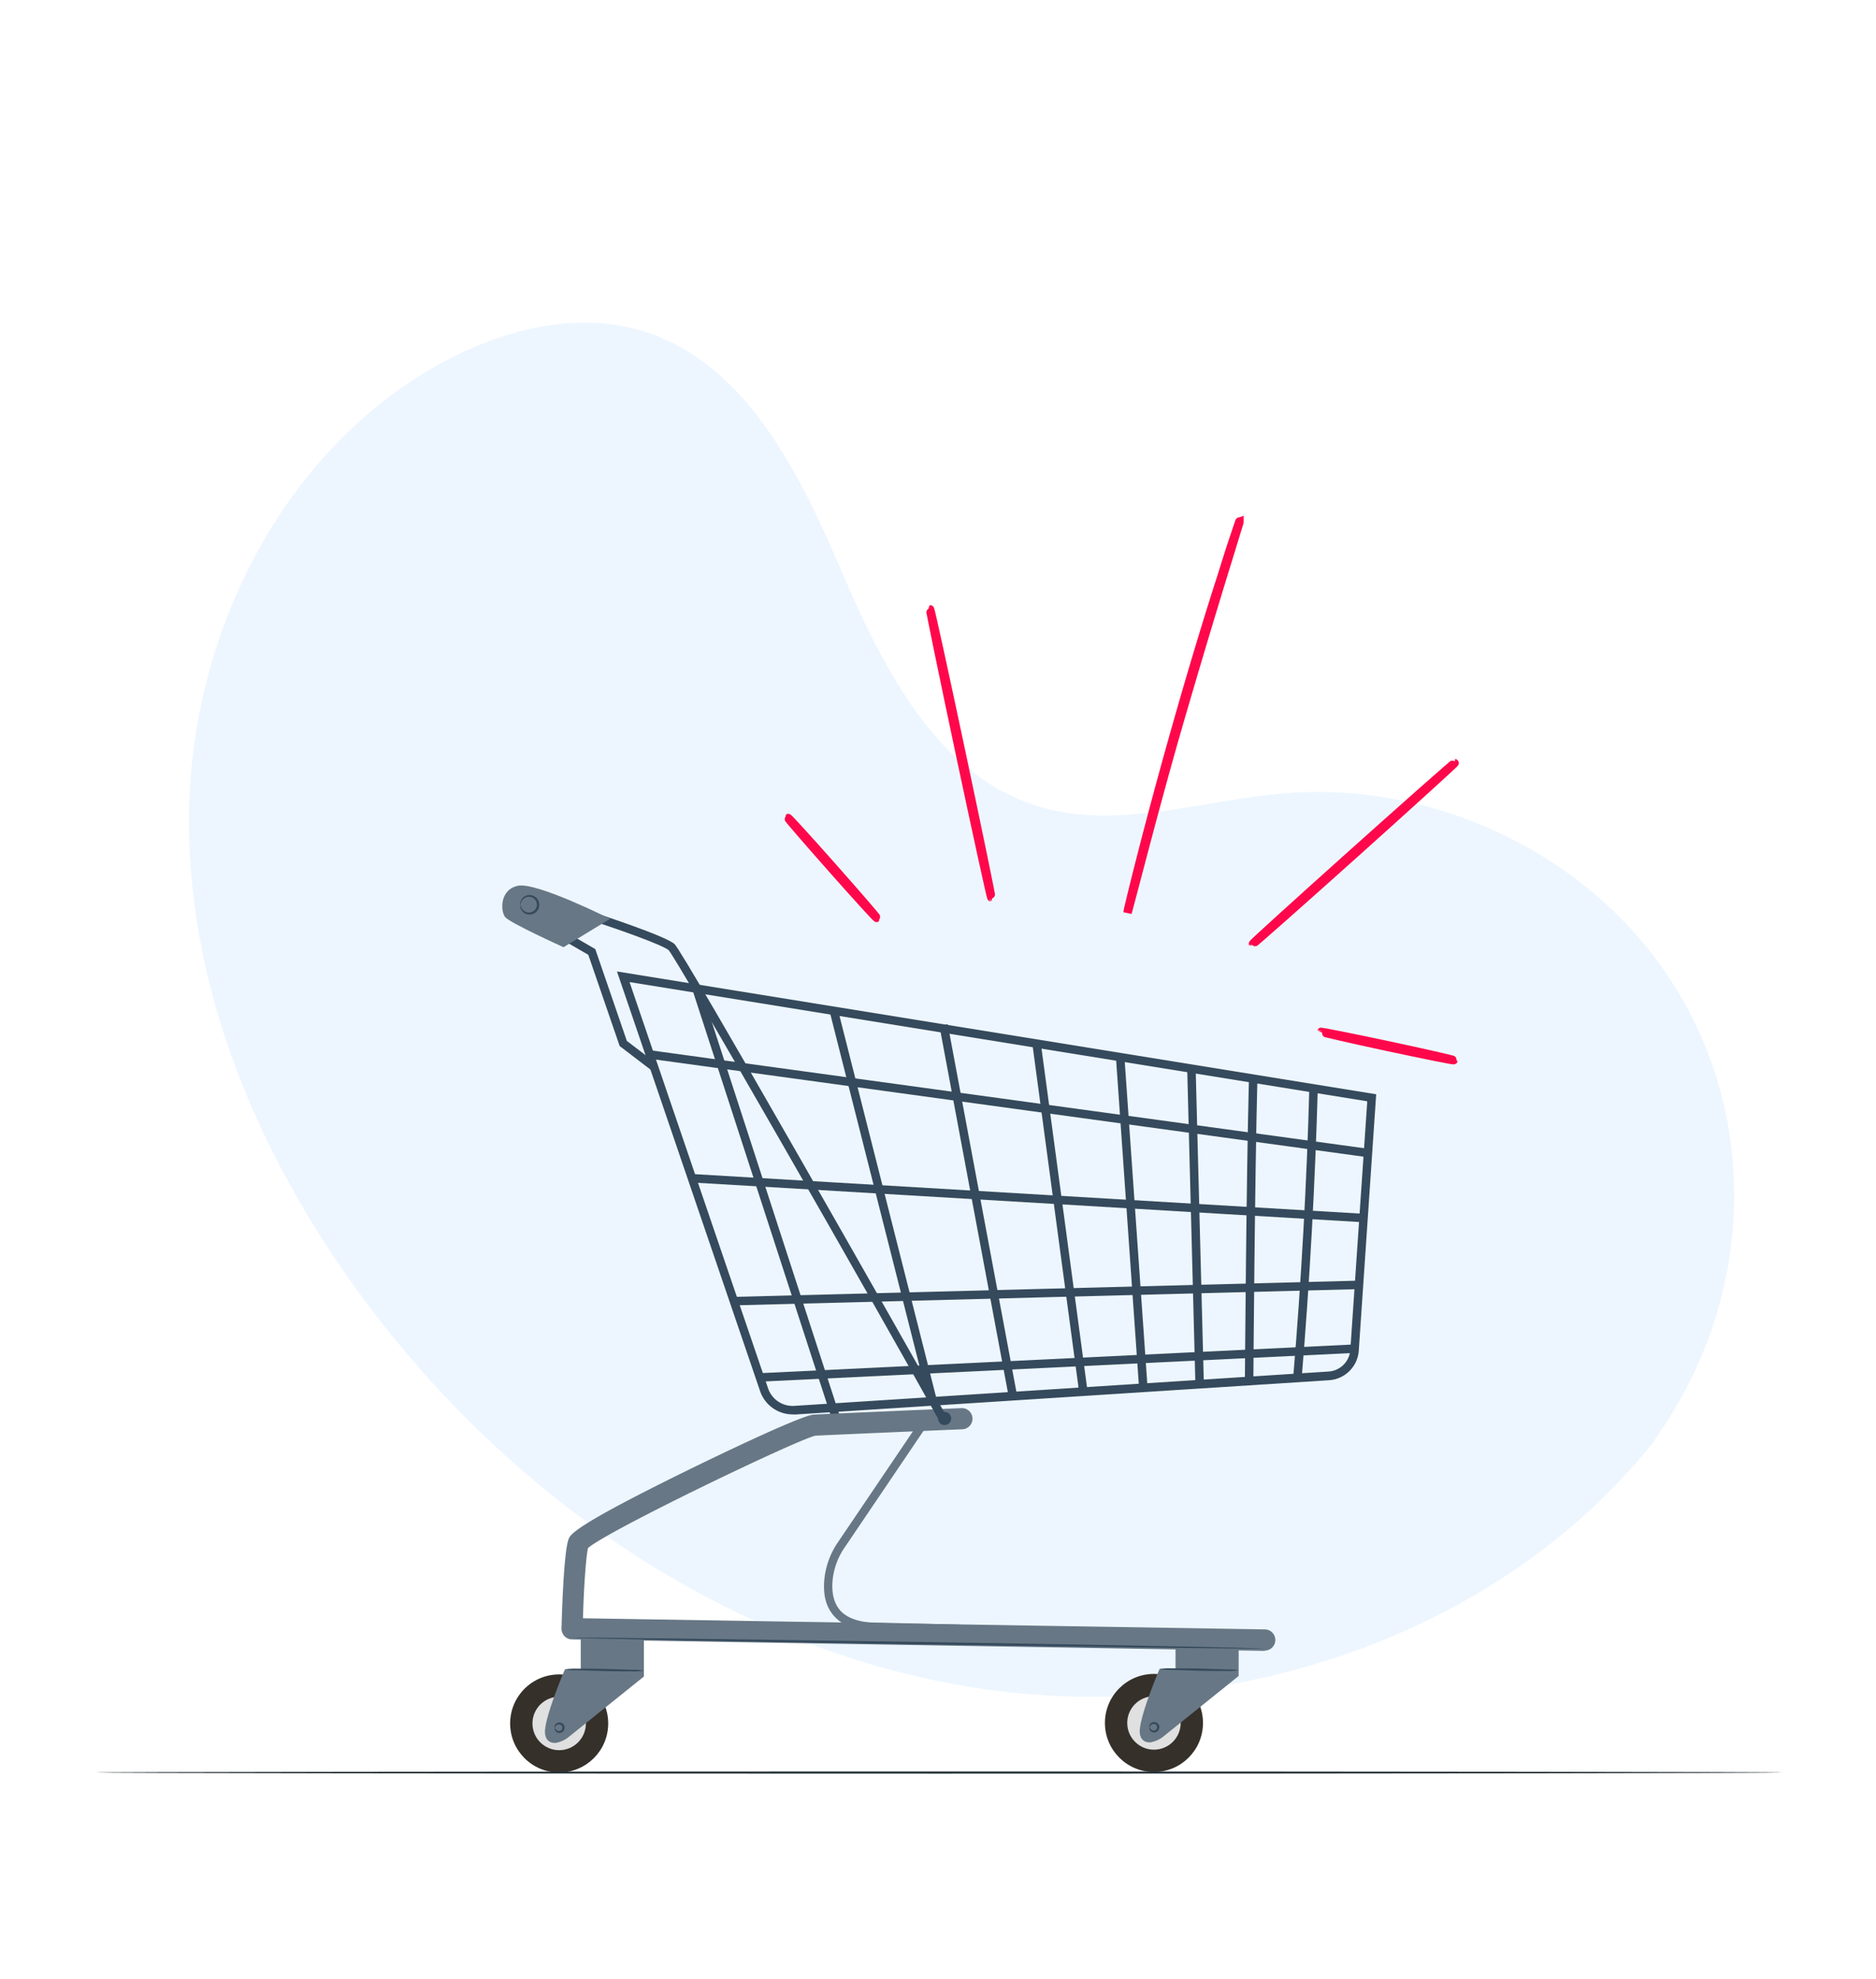 <svg xmlns="http://www.w3.org/2000/svg" width="450" height="474.729" viewBox="0 0 450 474.729">
  <g id="Group_2097" data-name="Group 2097" transform="translate(-1114.281 -358.317)">
    <path id="Path_11808" data-name="Path 11808" d="M357.645,51.563l-2.285-3.7C336.487,16.722,302.3-2.09,266.237.186a94.465,94.465,0,0,0-13.794,1.9c-32.779,7.009-61.3,31.8-73.135,63.546-6.958,18.67-8.9,40.173-22.093,54.993-17.176,19.3-46.329,19.889-71.956,19.086s-54.8-.081-71.885,19.218C2.667,171.117-.735,188.385.128,204.577c2.285,43,32.25,81.444,70.351,100.56s82.967,20.823,124.674,12.413c58.416-11.773,113.968-44.114,147.366-94.069S384.369,105.469,357.645,51.563Z" transform="translate(1406.439 358.317) rotate(65)" fill="#dcefff" opacity="0.5"/>
    <g id="Group_2096" data-name="Group 2096" transform="translate(1315.233 469.846) rotate(8)">
      <path id="Path_11812" data-name="Path 11812" d="M24.129,66.37c-.1,0-5.6-14.791-12.259-33.114S-.1.039,0,0,5.6,14.778,12.26,33.114,24.246,66.331,24.129,66.37Z" transform="translate(26.763 31.205)" fill="#ff084b" stroke="#ff084b" stroke-width="2"/>
      <path id="Path_11813" data-name="Path 11813" d="M13.531,0a.989.989,0,0,1,0,.26c0,.182-.065.429-.1.727-.117.675-.26,1.61-.454,2.818-.39,2.48-.961,6-1.662,10.389-1.4,8.752-3.259,20.842-5.194,34.218S2.727,73.941,1.675,82.732C1.156,87.109.74,90.667.442,93.121.3,94.329.182,95.277.1,95.952l-.1.74v-.74l.273-2.844c.234-2.467.61-6.025,1.1-10.389C2.35,73.915,3.831,61.76,5.7,48.372S9.493,22.79,11.012,14.116c.727-4.376,1.3-7.9,1.792-10.389.221-1.195.4-2.143.519-2.8.065-.3.117-.545.143-.727S13.531,0,13.531,0Z" transform="translate(83.785 0)" fill="#ff084b" stroke="#ff084b" stroke-width="2"/>
      <path id="Path_11814" data-name="Path 11814" d="M41.867,0c.091,0-9.207,11.246-20.777,24.959S.092,49.723,0,49.632,9.208,38.373,20.778,24.66,41.776-.078,41.867,0Z" transform="translate(114.613 50.216)" fill="#ff084b" stroke="#ff084b" stroke-width="2"/>
      <path id="Path_11815" data-name="Path 11815" d="M24.375,20.778c-.078.091-5.6-4.493-12.323-10.233S-.077.079,0,0,5.6,4.494,12.324,10.234,24.453,20.7,24.375,20.778Z" transform="translate(0 85.497)" fill="#ff084b" stroke="#ff084b" stroke-width="2"/>
      <path id="Path_11816" data-name="Path 11816" d="M32.426,2.319c0,.117-7.272-.312-16.232-.948S-.013.072,0,.007,7.272.319,16.232.955,32.439,2.2,32.426,2.319Z" transform="translate(133.741 118.488)" fill="#ff084b" stroke="#ff084b" stroke-width="2"/>
    </g>
    <g id="Group_2095" data-name="Group 2095" transform="translate(1234.761 570.697)">
      <circle id="Ellipse_584" data-name="Ellipse 584" cx="11.762" cy="11.762" r="11.762" transform="translate(144.56 189.106)" fill="#35302a"/>
      <circle id="Ellipse_585" data-name="Ellipse 585" cx="6.409" cy="6.409" r="6.409" transform="translate(149.913 194.459)" fill="#e0e0e0"/>
      <path id="Path_11834" data-name="Path 11834" d="M353.288,447.91v7.852L335,470.46a7,7,0,0,1-2.814,1.209c-1.351.142-2.621-.62-2.621-2.641,0-3.819,4.764-14.972,4.764-14.972h3.819v-6.095Z" transform="translate(-176.65 -266.158)" fill="#677785"/>
      <path id="Path_11835" data-name="Path 11835" d="M331.911,467.759c-.051,0-.234-.457.284-.965a1.229,1.229,0,0,1,1.168-.224,1.27,1.27,0,0,1,.863,1.189,1.29,1.29,0,0,1-.863,1.2,1.2,1.2,0,0,1-1.168-.234c-.518-.5-.335-1.016-.284-.965a1.334,1.334,0,0,0,.518.67.873.873,0,0,0,.772.071.792.792,0,0,0,.488-.741.782.782,0,0,0-.488-.731.843.843,0,0,0-.772.071C332,467.363,332,467.78,331.911,467.759Z" transform="translate(-176.614 -265.865)" fill="#354a5c"/>
      <path id="Path_11836" data-name="Path 11836" d="M334.3,454a13.427,13.427,0,0,1,2.773-.163c1.717,0,4.063,0,6.694.051l6.684.213a14.943,14.943,0,0,1,2.763.2,13.8,13.8,0,0,1-2.773.173c-1.706,0-4.063,0-6.694-.061l-6.674-.213a13.971,13.971,0,0,1-2.773-.2Z" transform="translate(-176.576 -266.065)" fill="#354a5c"/>
      <circle id="Ellipse_586" data-name="Ellipse 586" cx="11.762" cy="11.762" r="11.762" transform="translate(1.887 189.227)" fill="#35302a"/>
      <circle id="Ellipse_587" data-name="Ellipse 587" cx="6.409" cy="6.409" r="6.409" transform="translate(7.24 194.582)" fill="#e0e0e0"/>
      <path id="Path_11837" data-name="Path 11837" d="M212.838,445.82v10.1l-18.284,14.7a7,7,0,0,1-2.814,1.209c-1.361.142-2.631-.62-2.631-2.641,0-3.819,4.774-14.972,4.774-14.972h3.809v-8.39Z" transform="translate(-178.864 -266.191)" fill="#677785"/>
      <path id="Path_11838" data-name="Path 11838" d="M191.451,467.879a.857.857,0,0,1,.295-.965,1.2,1.2,0,0,1,1.168-.223,1.249,1.249,0,0,1,0,2.377,1.178,1.178,0,0,1-1.168-.223c-.518-.508-.345-1.016-.295-.965a1.407,1.407,0,0,0,.518.67.853.853,0,0,0,.772.061.782.782,0,0,0,0-1.463.853.853,0,0,0-.772.061C191.553,467.483,191.532,467.89,191.451,467.879Z" transform="translate(-178.828 -265.863)" fill="#354a5c"/>
      <path id="Path_11839" data-name="Path 11839" d="M193.85,454.083a13.8,13.8,0,0,1,2.773-.173c1.706,0,4.063,0,6.684.061l6.684.213a13.966,13.966,0,0,1,2.773.2,13.8,13.8,0,0,1-2.773.173c-1.717,0-4.063,0-6.694-.061l-6.684-.213a14.942,14.942,0,0,1-2.763-.2Z" transform="translate(-178.789 -266.064)" fill="#354a5c"/>
      <path id="Path_11840" data-name="Path 11840" d="M248.234,395.518a8.248,8.248,0,0,1-7.791-5.576L206.11,289.28l182.115,29.457-4.175,61.474a7.639,7.639,0,0,1-7.11,7.11l-128.179,8.228ZM209.127,291.83l33.236,97.462a6.227,6.227,0,0,0,6.267,4.185l128.179-8.238a5.6,5.6,0,0,0,5.211-5.19l4.063-59.625Z" transform="translate(-178.596 -268.658)" fill="#354a5c"/>
      <path id="Path_11841" data-name="Path 11841" d="M214.587,313.136l-7.618-5.81-7.527-21.89-6.592-3.819,1.016-1.757,7.253,4.205,7.567,22.022,7.131,5.434Z" transform="translate(-178.805 -268.806)" fill="#354a5c"/>
      <rect id="Rectangle_699" data-name="Rectangle 699" width="2.032" height="173.888" transform="translate(35.243 41.546) rotate(-82.19)" fill="#354a5c"/>
      <rect id="Rectangle_700" data-name="Rectangle 700" width="2.032" height="162.054" transform="translate(45.426 71.233) rotate(-86.61)" fill="#354a5c"/>
      <rect id="Rectangle_701" data-name="Rectangle 701" width="149.814" height="2.032" transform="matrix(1, -0.026, 0.026, 1, 55.534, 98.678)" fill="#354a5c"/>
      <rect id="Rectangle_702" data-name="Rectangle 702" width="142.501" height="2.032" transform="translate(62.07 116.968) rotate(-2.77)" fill="#354a5c"/>
      <path id="Path_11842" data-name="Path 11842" d="M367.846,386.247l-2.031-.173c1.9-22.682,3.269-46.891,3.868-69.654l2.031.061C371.085,339.214,369.756,363.473,367.846,386.247Z" transform="translate(-176.082 -268.23)" fill="#354a5c"/>
      <path id="Path_11843" data-name="Path 11843" d="M356.431,386.218H354.4c0-.477.345-48.177.945-70.8l2.031.061C356.777,338.061,356.431,385.731,356.431,386.218Z" transform="translate(-176.259 -268.246)" fill="#354a5c"/>
      <rect id="Rectangle_703" data-name="Rectangle 703" width="2.032" height="75.794" transform="matrix(1, -0.026, 0.026, 1, 164.282, 43.494)" fill="#354a5c"/>
      <rect id="Rectangle_704" data-name="Rectangle 704" width="2.036" height="79.887" transform="translate(147.211 41.357) rotate(-4.004)" fill="#354a5c"/>
      <rect id="Rectangle_705" data-name="Rectangle 705" width="2.032" height="84.054" transform="translate(127.112 37.695) rotate(-7.65)" fill="#354a5c"/>
      <rect id="Rectangle_706" data-name="Rectangle 706" width="2.032" height="90.169" transform="translate(104.862 33.663) rotate(-10.58)" fill="#354a5c"/>
      <rect id="Rectangle_707" data-name="Rectangle 707" width="2.032" height="96.04" transform="translate(78.554 30.317) rotate(-14.22)" fill="#354a5c"/>
      <rect id="Rectangle_708" data-name="Rectangle 708" width="2.032" height="110.057" transform="matrix(0.951, -0.309, 0.309, 0.951, 45.623, 25.047)" fill="#354a5c"/>
      <path id="Path_11844" data-name="Path 11844" d="M361.667,450.613h-.051l-166.107-2.753a2.529,2.529,0,0,1-1.788-.782,2.59,2.59,0,0,1-.711-1.828c.081-2.976.508-18,1.666-21.331.406-1.178,1.1-3.149,28.685-16.669,2.732-1.351,26.836-13.124,30.168-13.306s34.079-1.5,35.379-1.554a2.542,2.542,0,1,1,.213,5.079c-.315,0-31.356,1.331-35.216,1.534-4.358.935-49.772,22.753-54.536,26.948-.5,2.153-1.016,9.629-1.209,16.841L361.7,445.463a2.539,2.539,0,1,1,0,5.079Z" transform="translate(-178.802 -267.033)" fill="#677785"/>
      <path id="Path_11845" data-name="Path 11845" d="M287.443,446.341l-21.1-.549c-3.982-.193-6.958-1.381-8.878-3.515s-2.631-4.8-2.428-8.289a19.035,19.035,0,0,1,3.047-9.081l20.407-30.178,1.686,1.138-20.4,30.168a16.71,16.71,0,0,0-2.753,8.075c-.173,2.915.467,5.211,1.91,6.816s4.063,2.671,7.435,2.834l21.067.518Z" transform="translate(-177.825 -266.996)" fill="#677785"/>
      <path id="Path_11846" data-name="Path 11846" d="M283.981,398.108c-16.994-30.625-63.135-111.157-65.37-113.707-1.351-1.209-12.189-5.079-18.751-7.161l.63-1.93c1.767.579,17.339,5.668,19.513,7.608s55.365,95.545,65.756,114.194Z" transform="translate(-178.694 -268.878)" fill="#354a5c"/>
      <path id="Path_11847" data-name="Path 11847" d="M204.881,276.984l-11.173,6.8s-12.931-5.851-14.007-7.232-1.381-6.531,3.047-7.5S204.881,276.984,204.881,276.984Z" transform="translate(-179.023 -268.978)" fill="#677785"/>
      <path id="Path_11848" data-name="Path 11848" d="M183.291,273.576a.839.839,0,0,1,0-.538,2.113,2.113,0,0,1,.762-1.29,2.245,2.245,0,0,1,2.194-.386,2.336,2.336,0,0,1,0,4.429,2.275,2.275,0,0,1-2.194-.386,2.113,2.113,0,0,1-.762-1.29,1.477,1.477,0,0,1,0-.538l.163.488a2.032,2.032,0,0,0,.782,1.016,1.94,1.94,0,0,0,1.808.223,1.879,1.879,0,0,0,0-3.515,1.91,1.91,0,0,0-1.808.223,2.082,2.082,0,0,0-.782,1.016C183.352,273.383,183.331,273.576,183.291,273.576Z" transform="translate(-178.956 -268.942)" fill="#354a5c"/>
      <path id="Path_11849" data-name="Path 11849" d="M195.52,446.6c0-.142,37.116.325,82.886,1.016s82.9,1.442,82.9,1.585-37.106-.325-82.9-1.016S195.51,446.743,195.52,446.6Z" transform="translate(-178.763 -266.179)" fill="#354a5c"/>
      <circle id="Ellipse_588" data-name="Ellipse 588" cx="1.582" cy="1.582" r="1.582" transform="translate(104.52 126.258)" fill="#354a5c"/>
    </g>
    <g id="freepik--Floor--inject-75" transform="translate(1137.369 783.196)">
      <path id="Path_11850" data-name="Path 11850" d="M453.344,478.444c0,.142-90.535.264-202.2.264s-202.217-.122-202.217-.264,90.514-.264,202.217-.264S453.344,478.292,453.344,478.444Z" transform="translate(-48.93 -478.18)" fill="#263238"/>
    </g>
  </g>
</svg>
